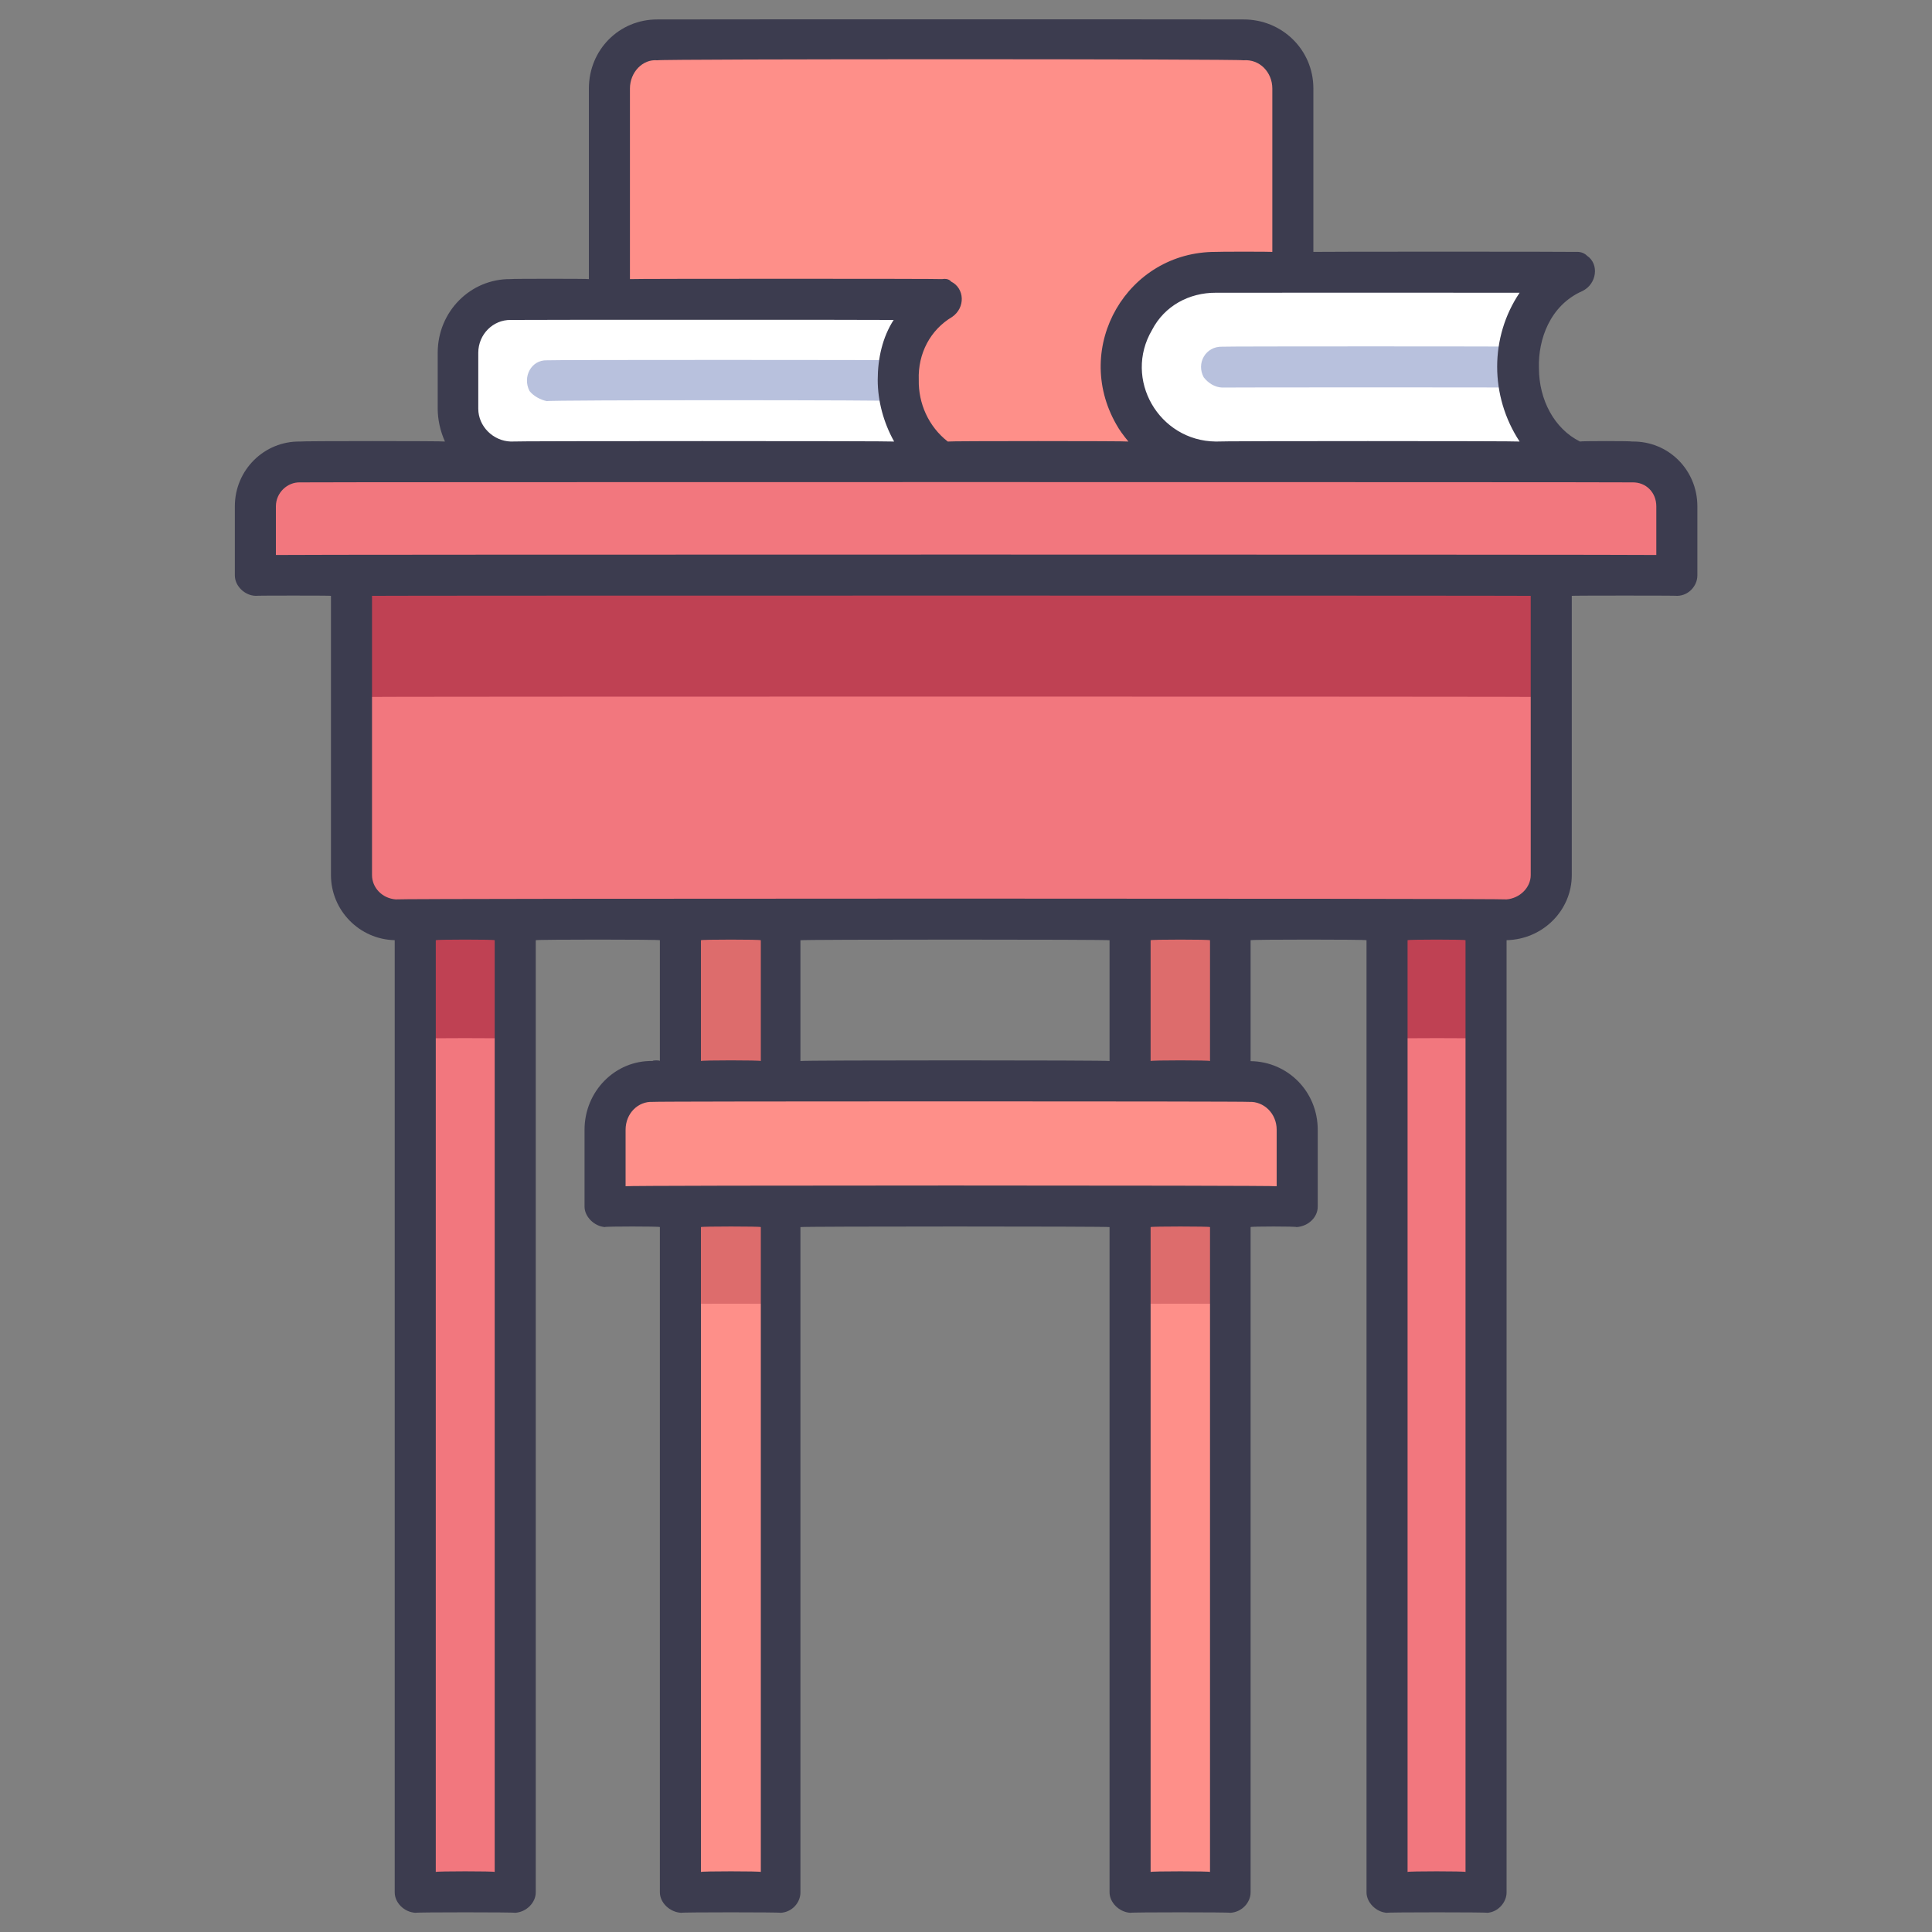 <svg xmlns="http://www.w3.org/2000/svg" version="1.1" xmlns:xlink="http://www.w3.org/1999/xlink" width="100%" height="100%" id="svgWorkerArea" viewBox="0 0 400 400" xmlns:artdraw="https://artdraw.muisca.co" style="background: white;"><rect x="0" y="0" width="400" height="400" fill="#808080" stroke="none"/><defs id="defsdoc"><pattern id="patternBool" x="0" y="0" width="10" height="10" patternUnits="userSpaceOnUse" patternTransform="rotate(35)"><circle cx="5" cy="5" r="4" style="stroke: none;fill: #ff000070;"></circle></pattern></defs><g id="fileImp-226952991" class="cosito"><path id="pathImp-398342503" class="grouped" style="fill:#fe8f89" d="M136.122 8.253C136.122 8.192 257.422 8.192 257.422 8.253 263.122 8.192 267.622 12.592 267.622 18.328 267.622 18.192 267.622 102.792 267.622 103.033 267.622 102.792 126.122 102.792 126.122 103.033 126.122 102.792 126.122 18.192 126.122 18.323 126.122 12.592 130.622 8.192 136.122 8.253 136.122 8.192 136.122 8.192 136.122 8.253"></path><path id="pathImp-115926310" class="grouped" style="fill:#f2777e" d="M106.622 391.797C106.622 391.692 86.022 391.692 86.022 391.797 86.022 391.692 86.022 214.892 86.022 215.054 92.522 211.492 100.122 211.492 106.622 215.054 106.622 214.892 106.622 391.692 106.622 391.797M307.922 391.797C307.922 391.692 287.122 391.692 287.122 391.797 287.122 391.692 287.122 214.892 287.122 215.054 293.622 211.492 301.322 211.492 307.922 215.054 307.922 214.892 307.922 391.692 307.922 391.797"></path><path id="pathImp-539130800" class="grouped" style="fill:#bf4153" d="M86.022 186.535C86.022 186.292 106.622 186.292 106.622 186.535 106.622 186.292 106.622 214.892 106.622 215.055 106.622 214.892 86.022 214.892 86.022 215.055 86.022 214.892 86.022 186.292 86.022 186.535M287.122 186.535C287.122 186.292 307.922 186.292 307.922 186.535 307.922 186.292 307.922 214.892 307.922 215.055 307.922 214.892 287.122 214.892 287.122 215.055 287.122 214.892 287.122 186.292 287.122 186.535"></path><path id="pathImp-745629925" class="grouped" style="fill:#fe8f89" d="M161.622 391.797C161.622 391.692 141.022 391.692 141.022 391.797 141.022 391.692 141.022 269.892 141.022 269.989 147.722 267.892 154.722 267.892 161.622 269.989 161.622 269.892 161.622 391.692 161.622 391.797M254.722 391.797C254.722 391.692 234.022 391.692 234.022 391.797 234.022 391.692 234.022 269.892 234.022 269.989 240.722 267.892 248.022 267.892 254.722 269.989 254.722 269.892 254.722 391.692 254.722 391.797"></path><path id="pathImp-826093423" class="grouped" style="fill:#f2777e" d="M311.922 190.435C311.922 190.292 81.922 190.292 81.922 190.435 76.722 190.292 72.622 185.992 72.622 181.167 72.622 180.992 72.622 144.192 72.622 144.306 155.422 137.792 238.522 137.792 321.122 144.306 321.122 144.192 321.122 180.992 321.122 181.167 321.122 185.992 316.922 190.292 311.922 190.435 311.922 190.292 311.922 190.292 311.922 190.435"></path><path id="pathImp-662043067" class="grouped" style="fill:#fff" d="M189.122 62.013C189.122 61.792 105.722 61.792 105.722 62.013 99.622 61.792 94.622 66.792 94.622 73.039 94.622 72.992 94.622 84.492 94.622 84.614 94.622 90.492 99.622 95.492 105.722 95.643 105.722 95.492 189.122 95.492 189.122 95.643 190.722 95.492 191.722 93.792 191.022 92.45 191.022 92.192 190.922 91.992 190.722 92.12 188.622 89.292 187.122 86.292 186.522 83.059 184.922 80.292 184.922 77.192 186.222 74.595 187.022 70.992 188.422 67.992 190.622 65.578 191.722 64.192 191.122 62.192 189.622 62.06 189.522 61.792 189.222 61.792 189.122 62.013 189.122 61.792 189.122 61.792 189.122 62.013M320.922 56.379C320.922 56.192 252.222 56.192 252.222 56.379 241.622 56.192 232.622 64.292 232.122 75.061 231.622 86.192 240.622 95.492 251.722 95.643 251.722 95.492 320.822 95.492 320.822 95.643 321.922 95.492 322.622 94.292 322.122 93.451 321.922 93.192 321.822 92.992 321.622 93.055 317.922 89.692 315.422 84.992 314.622 80.249 313.622 77.292 313.622 74.292 314.622 71.784 315.422 66.692 317.922 62.092 321.822 58.998 322.622 58.192 322.422 56.692 321.422 56.493 321.322 56.192 321.122 56.192 320.922 56.379 320.922 56.192 320.922 56.192 320.922 56.379"></path><path id="pathImp-312654276" class="grouped" style="fill:#dd6c6c" d="M141.022 190.435C141.022 190.292 161.622 190.292 161.622 190.435 161.622 190.292 161.622 269.892 161.622 269.989 161.622 269.892 141.022 269.892 141.022 269.989 141.022 269.892 141.022 190.292 141.022 190.435M234.022 190.435C234.022 190.292 254.722 190.292 254.722 190.435 254.722 190.292 254.722 269.892 254.722 269.989 254.722 269.892 234.022 269.892 234.022 269.989 234.022 269.892 234.022 190.292 234.022 190.435"></path><path id="pathImp-284684502" class="grouped" style="fill:#fe8f89" d="M135.122 223.906C135.122 223.792 258.622 223.792 258.622 223.906 264.122 223.792 268.422 228.292 268.422 233.912 268.422 233.792 268.422 249.792 268.422 249.827 268.422 249.792 125.222 249.792 125.222 249.827 125.222 249.792 125.222 233.792 125.222 233.912 125.222 228.292 129.722 223.792 135.122 223.906 135.122 223.792 135.122 223.792 135.122 223.906"></path><path id="pathImp-383331117" class="grouped" style="fill:#bf4153" d="M72.622 119.133C72.622 118.992 321.122 118.992 321.122 119.133 321.122 118.992 321.122 144.192 321.122 144.306 321.122 144.192 72.622 144.192 72.622 144.306 72.622 144.192 72.622 118.992 72.622 119.133"></path><path id="pathImp-505685051" class="grouped" style="fill:#f2777e" d="M62.122 95.643C62.122 95.492 337.922 95.492 337.922 95.643 343.122 95.492 347.322 99.492 347.322 104.825 347.322 104.692 347.322 118.992 347.322 119.134 347.322 118.992 52.922 118.992 52.922 119.134 52.922 118.992 52.922 104.692 52.922 104.825 52.922 99.492 57.122 95.492 62.122 95.643 62.122 95.492 62.122 95.492 62.122 95.643"></path><path id="pathImp-788311978" class="grouped" style="fill:#b8c1dd" d="M186.222 74.597C186.222 74.492 113.222 74.492 113.222 74.597 110.022 74.492 108.122 77.992 109.622 80.94 110.422 81.992 111.922 82.792 113.222 83.054 113.222 82.792 186.522 82.792 186.522 83.054 185.722 80.192 185.722 77.292 186.222 74.597 186.222 74.492 186.222 74.492 186.222 74.597M314.622 71.78C314.622 71.692 253.022 71.692 253.022 71.78 249.622 71.692 247.622 75.192 249.222 78.123 250.122 79.292 251.522 80.192 253.022 80.237 253.022 80.192 314.622 80.192 314.622 80.237 314.122 77.292 314.122 74.292 314.622 71.78 314.622 71.692 314.622 71.692 314.622 71.78"></path><path id="pathImp-728874676" class="grouped" style="fill:#3c3c4f" d="M337.922 91.415C337.922 91.292 327.122 91.292 327.122 91.415 321.822 88.792 318.622 82.792 318.622 76.221 318.422 70.292 320.922 63.192 327.622 60.257 330.622 58.792 331.122 54.692 328.622 52.981 327.822 52.192 326.922 52.092 325.922 52.151 325.922 52.092 271.922 52.092 271.922 52.151 271.922 52.092 271.922 18.192 271.922 18.329 271.922 10.292 265.422 3.992 257.422 4.025 257.422 3.992 136.122 3.992 136.122 4.025 128.222 3.992 121.922 10.292 121.922 18.329 121.922 18.192 121.922 57.692 121.922 57.784 121.922 57.692 105.722 57.692 105.722 57.784 97.422 57.692 90.622 64.492 90.622 73.038 90.622 72.992 90.622 84.492 90.622 84.614 90.622 86.792 91.122 89.192 92.122 91.415 92.122 91.292 62.122 91.292 62.122 91.415 54.722 91.292 48.622 97.292 48.622 104.825 48.622 104.692 48.622 118.992 48.622 119.133 48.622 121.292 50.622 123.292 52.922 123.361 52.922 123.292 68.522 123.292 68.522 123.361 68.522 123.292 68.522 180.992 68.522 181.167 68.522 188.492 74.422 194.492 81.722 194.654 81.722 194.492 81.722 391.692 81.722 391.797 81.722 393.892 83.622 395.892 86.022 396.025 86.022 395.892 106.622 395.892 106.622 396.025 109.022 395.892 110.922 393.892 110.922 391.797 110.922 391.692 110.922 194.492 110.922 194.663 110.922 194.492 136.622 194.492 136.622 194.663 136.622 194.492 136.622 219.492 136.622 219.672 136.622 219.492 135.122 219.492 135.122 219.672 127.422 219.492 121.022 225.892 121.022 233.906 121.022 233.792 121.022 249.792 121.022 249.821 121.022 251.892 123.022 253.892 125.222 254.05 125.222 253.892 136.622 253.892 136.622 254.05 136.622 253.892 136.622 391.692 136.622 391.797 136.622 393.892 138.622 395.892 141.022 396.025 141.022 395.892 161.622 395.892 161.622 396.025 164.022 395.892 165.722 393.892 165.722 391.797 165.722 391.692 165.722 253.892 165.722 254.056 165.722 253.892 229.722 253.892 229.722 254.056 229.722 253.892 229.722 391.692 229.722 391.797 229.722 393.892 231.722 395.892 234.022 396.025 234.022 395.892 254.722 395.892 254.722 396.025 257.122 395.892 258.922 393.892 258.922 391.797 258.922 391.692 258.922 253.892 258.922 254.056 258.922 253.892 268.422 253.892 268.422 254.056 270.922 253.892 272.822 251.992 272.822 249.827 272.822 249.792 272.822 233.792 272.822 233.912 272.822 225.992 266.622 219.792 258.922 219.699 258.922 219.492 258.922 194.492 258.922 194.663 258.922 194.492 282.922 194.492 282.922 194.663 282.922 194.492 282.922 391.692 282.922 391.797 282.922 393.892 284.922 395.892 287.122 396.025 287.122 395.892 307.922 395.892 307.922 396.025 310.122 395.892 311.922 393.892 311.922 391.797 311.922 391.692 311.922 194.492 311.922 194.654 319.422 194.492 325.422 188.492 325.422 181.167 325.422 180.992 325.422 123.292 325.422 123.361 325.422 123.292 347.322 123.292 347.322 123.361 349.622 123.292 351.422 121.292 351.422 119.133 351.422 118.992 351.422 104.692 351.422 104.825 351.422 97.292 345.422 91.292 337.922 91.415 337.922 91.292 337.922 91.292 337.922 91.415M314.622 60.608C308.422 69.792 308.422 81.992 314.622 91.415 314.622 91.292 251.722 91.292 251.722 91.415 239.922 91.292 232.522 78.492 238.522 68.309 241.122 63.292 246.222 60.592 251.722 60.608 251.722 60.592 314.622 60.592 314.622 60.608M130.422 18.332C130.422 14.992 133.022 12.192 136.122 12.484 136.122 12.192 257.422 12.192 257.422 12.484 260.822 12.192 263.422 14.992 263.422 18.332 263.422 18.192 263.422 52.092 263.422 52.151 263.422 52.092 251.722 52.092 251.722 52.151 233.422 52.092 221.922 71.792 231.122 87.876 231.722 88.992 232.622 90.192 233.622 91.415 233.622 91.292 196.222 91.292 196.222 91.415 192.222 88.292 190.122 83.492 190.222 78.639 190.022 73.192 192.622 68.292 197.122 65.621 199.922 63.692 199.722 59.692 196.922 58.3 196.422 57.692 195.622 57.692 195.022 57.786 195.022 57.692 130.422 57.692 130.422 57.786 130.422 57.692 130.422 18.192 130.422 18.332M99.022 73.038C99.022 69.192 102.122 66.192 105.722 66.241 105.722 66.192 185.022 66.192 185.022 66.241 182.722 69.792 181.722 74.192 181.722 78.658 181.722 82.992 182.922 87.492 185.122 91.415 185.122 91.292 105.722 91.292 105.722 91.415 102.122 91.292 99.022 88.292 99.022 84.617 99.022 84.492 99.022 72.992 99.022 73.038M102.422 387.568C102.422 387.392 90.222 387.392 90.222 387.568 90.222 387.392 90.222 194.492 90.222 194.663 90.222 194.492 102.422 194.492 102.422 194.663 102.422 194.492 102.422 387.392 102.422 387.568M157.522 387.568C157.522 387.392 145.122 387.392 145.122 387.568 145.122 387.392 145.122 253.892 145.122 254.056 145.122 253.892 157.522 253.892 157.522 254.056 157.522 253.892 157.522 387.392 157.522 387.568M250.522 387.568C250.522 387.392 238.222 387.392 238.222 387.568 238.222 387.392 238.222 253.892 238.222 254.056 238.222 253.892 250.522 253.892 250.522 254.056 250.522 253.892 250.522 387.392 250.522 387.568M264.322 233.912C264.322 233.792 264.322 245.392 264.322 245.599 264.322 245.392 129.522 245.392 129.522 245.599 129.522 245.392 129.522 233.792 129.522 233.912 129.522 230.492 132.122 227.992 135.122 228.134 135.122 227.992 258.622 227.992 258.622 228.134 261.622 227.992 264.322 230.492 264.322 233.912 264.322 233.792 264.322 233.792 264.322 233.912M145.122 219.678C145.122 219.492 145.122 194.492 145.122 194.669 145.122 194.492 157.522 194.492 157.522 194.669 157.522 194.492 157.522 219.492 157.522 219.678 157.522 219.492 145.122 219.492 145.122 219.678M165.722 219.678C165.722 219.492 165.722 194.492 165.722 194.669 165.722 194.492 229.722 194.492 229.722 194.669 229.722 194.492 229.722 219.492 229.722 219.678 229.722 219.492 165.722 219.492 165.722 219.678M238.222 219.678C238.222 219.492 238.222 194.492 238.222 194.669 238.222 194.492 250.522 194.492 250.522 194.669 250.522 194.492 250.522 219.492 250.522 219.678 250.522 219.492 238.222 219.492 238.222 219.678M303.422 387.568C303.422 387.392 291.422 387.392 291.422 387.568 291.422 387.392 291.422 194.492 291.422 194.663 291.422 194.492 303.422 194.492 303.422 194.663 303.422 194.492 303.422 387.392 303.422 387.568M316.922 181.167C316.922 183.792 314.622 185.992 311.922 186.207 311.922 185.992 81.922 185.992 81.922 186.207 79.122 185.992 77.022 183.792 77.022 181.167 77.022 180.992 77.022 123.292 77.022 123.361 77.022 123.292 316.922 123.292 316.922 123.361 316.922 123.292 316.922 180.992 316.922 181.167M342.922 114.904C342.922 114.792 57.122 114.792 57.122 114.904 57.122 114.792 57.122 104.692 57.122 104.825 57.122 101.992 59.522 99.792 62.122 99.871 62.122 99.792 337.922 99.792 337.922 99.871 340.822 99.792 342.922 101.992 342.922 104.825 342.922 104.692 342.922 114.792 342.922 114.904"></path></g></svg>